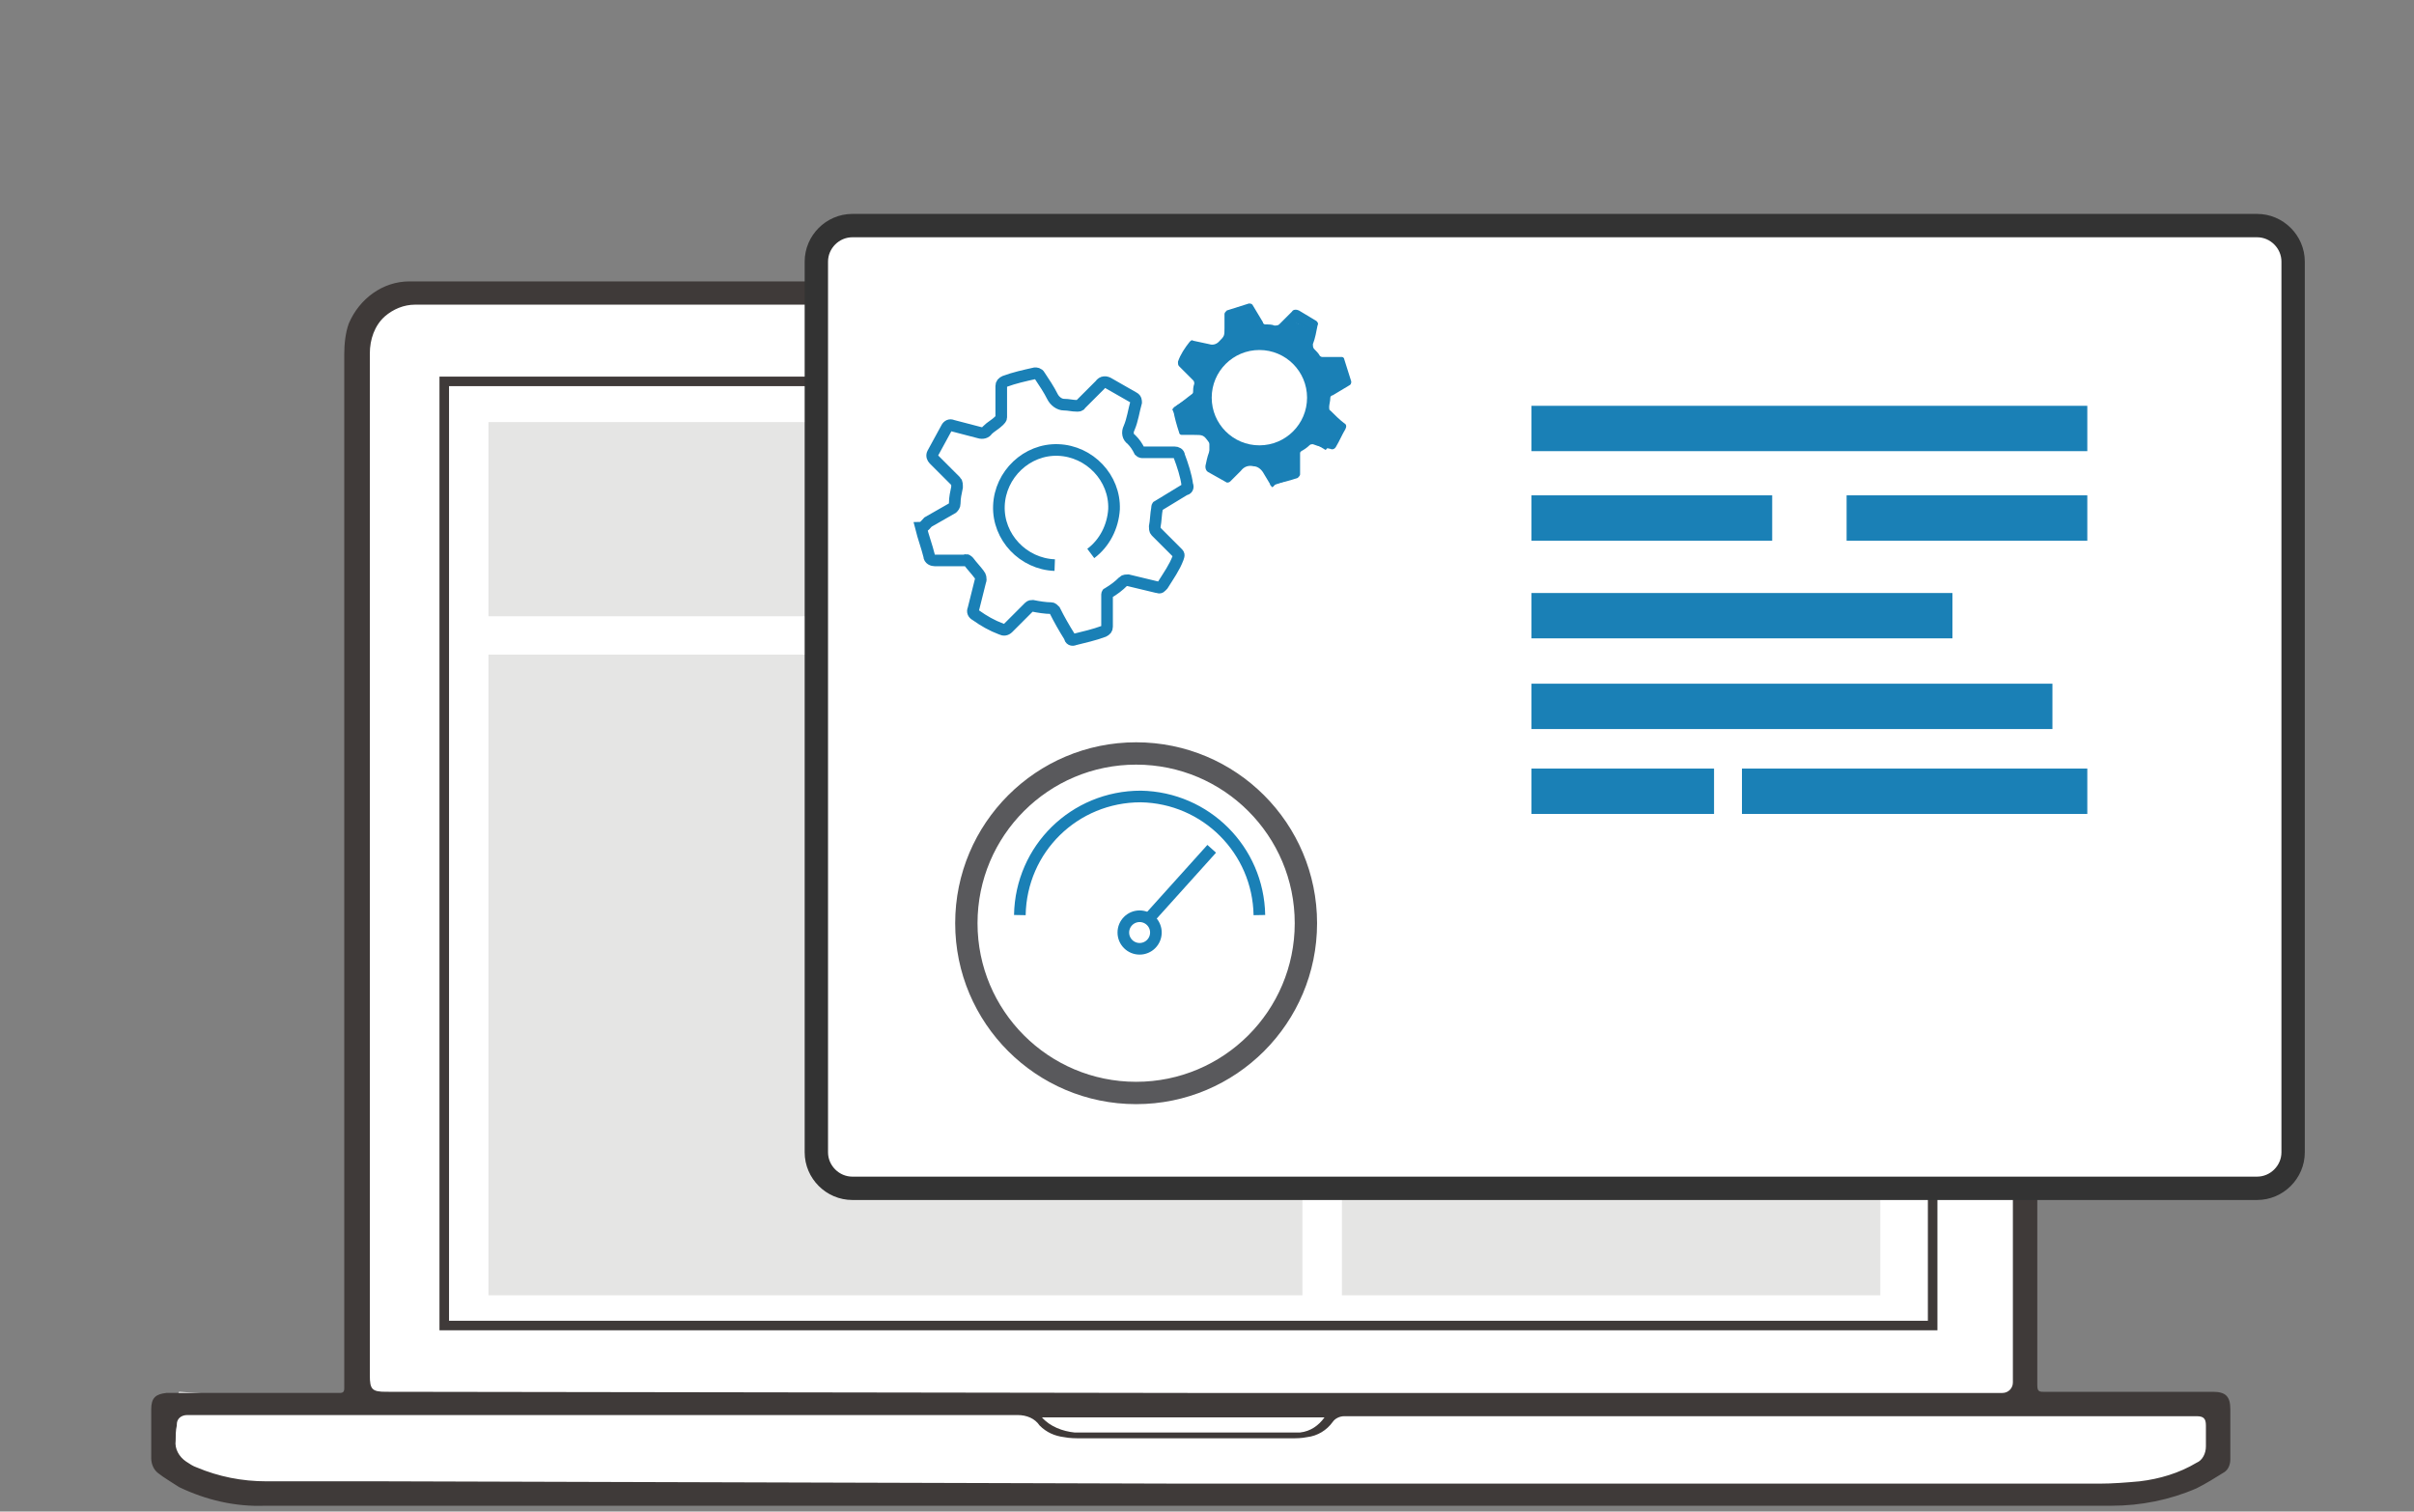 <?xml version="1.0" encoding="utf-8"?>
<!-- Generator: Adobe Illustrator 26.3.0, SVG Export Plug-In . SVG Version: 6.00 Build 0)  -->
<svg version="1.0" xmlns="http://www.w3.org/2000/svg" xmlns:xlink="http://www.w3.org/1999/xlink" x="0px" y="0px"
	 viewBox="0 0 207.6 130" style="enable-background:new 0 0 207.6 130;" xml:space="preserve">
<rect x="0" y="0" width="207.6" height="130" fill="#808080" stroke="none"/>
<style type="text/css">
	.st0{fill:#FFFFFF;}
	.st1{fill:#3F3A39;}
	.st2{fill:#FFFFFF;stroke:#3F3A39;stroke-width:0.821;stroke-linecap:round;stroke-miterlimit:10;}
	.st3{fill:#E5E5E4;}
	.st4{fill:#FFFFFF;stroke:#333333;stroke-width:2.009;stroke-miterlimit:10;}
	.st5{fill:#1A80B6;}
	.st6{fill:none;stroke:#1A80B6;stroke-miterlimit:10;}
	.st7{fill:none;stroke:#59595C;stroke-width:1.921;stroke-linecap:round;stroke-miterlimit:10;}
</style>
<g id="Livello_1">
	<g id="Livello_1_00000122701298405093433330000014987841508458774186_">
		<g id="Group_968" transform="translate(-307.708 -6230)">
			<g id="Group_744" transform="translate(117.713 5899.802)">
				<g id="additional-page">
					<g id="Group_283">
						<path id="Path_650" class="st0" d="M204.2,452l1.2-2.1l15.2,1v-91.8l2-2.7l2.4-1.1h134.4l3.6,1.1l1.1,5V450l1.2,1.2l14.3-0.2
							l1.1,1.8v3.3l-5.9,2.8H209.3l-5.1-2.8V452z"/>
						<path id="Path_651" class="st1" d="M292.4,354.4h66.8c2.8,0,5.2,1.9,5.8,4.6c0.1,0.5,0.2,1,0.2,1.6v88.7
							c0,0.5,0.1,0.6,0.5,0.6c0.2,0,0.5,0,0.7,0h11.3c0.9,0,1.7,0,2.6,0c1.1,0,1.5,0.4,1.5,1.5v4.3c0,0.5-0.2,0.9-0.5,1.1
							c-0.8,0.5-1.6,1-2.4,1.4c-2.3,1-4.8,1.5-7.3,1.5H212.8c-2.6,0.1-5.1-0.5-7.4-1.6c-0.6-0.4-1.3-0.8-1.8-1.2
							c-0.4-0.3-0.6-0.8-0.6-1.3v-4.2c0-1,0.4-1.3,1.3-1.4c0.3,0,0.7,0,1,0h13.9c0.3,0,0.4-0.1,0.4-0.4s0-0.4,0-0.6v-88.3
							c0-0.9,0.1-1.9,0.4-2.7c0.9-2.1,2.9-3.6,5.2-3.6L292.4,354.4L292.4,354.4z M292.3,450h69.9c0.5,0,0.9-0.4,0.9-0.9l0,0
							c0-0.4,0-0.7,0-1.1v-82.4c0-1.6,0.1-3.2,0-4.9c0-0.6-0.1-1.2-0.3-1.8c-0.6-1.6-2.1-2.6-3.8-2.5c-17.8,0-35.7,0-53.5,0
							c-9.5,0-19,0-28.5,0h-51.3c-1,0-1.9,0.4-2.6,1c-0.9,0.8-1.3,2-1.3,3.2c0,1.9,0,3.8,0,5.7v82.2c0,1.2,0.2,1.4,1.4,1.4
							L292.3,450L292.3,450z M292.2,457.8h78.3c1.2,0,2.4-0.1,3.5-0.2c1.7-0.2,3.4-0.7,4.9-1.6c0.5-0.2,0.8-0.8,0.8-1.4s0-1.2,0-1.8
							s-0.2-0.8-0.8-0.8h-73.3c-0.4,0-0.8,0.2-1,0.5c-0.5,0.7-1.3,1.2-2.2,1.3c-0.5,0.1-0.9,0.1-1.4,0.1h-18c-0.5,0-1,0-1.5-0.1
							c-0.8-0.1-1.5-0.4-2.1-1c-0.4-0.6-1.1-0.9-1.9-0.9h-70.6c-0.3,0-0.5,0-0.8,0c-0.5,0-0.9,0.3-0.9,0.8l0,0v0.1
							c-0.1,0.4-0.1,0.9-0.1,1.3c-0.1,0.7,0.3,1.4,0.9,1.8c0.3,0.2,0.6,0.4,0.9,0.5c1.9,0.8,3.9,1.2,6,1.2h10L292.2,457.8z
							 M279.6,452.1c0.7,0.8,1.8,1.2,2.8,1.3h19.4c0.9-0.1,1.6-0.6,2.1-1.3H279.6z"/>
						<rect id="Rectangle_444" x="228.2" y="363" class="st2" width="128" height="81.2"/>
					</g>
					<rect id="Rectangle_445" x="232" y="366.5" class="st3" width="119.7" height="16.7"/>
					<rect id="Rectangle_446" x="232" y="386.5" class="st3" width="70" height="55.1"/>
					<rect id="Rectangle_447" x="305.4" y="386.5" class="st3" width="46.3" height="55.1"/>
					<path id="Rectangle_448" class="st4" d="M263.3,349.6h120.8c1.7,0,3.1,1.4,3.1,3.1v76.6c0,1.7-1.4,3.1-3.1,3.1H263.3
						c-1.7,0-3.1-1.4-3.1-3.1v-76.6C260.2,351,261.6,349.6,263.3,349.6z"/>
				</g>
				<g id="Group_180">
					<g id="JqJOBB.tif">
						<path id="Path_716" class="st5" d="M299.4,372.1c-0.1-0.1-0.2-0.2-0.2-0.3l-0.6-1c-0.2-0.3-0.5-0.5-0.8-0.5
							c-0.4-0.1-0.8,0-1.1,0.4c-0.3,0.3-0.6,0.6-0.9,0.9c-0.1,0.1-0.2,0.1-0.3,0.1c-0.5-0.3-1.1-0.6-1.6-0.9
							c-0.2-0.1-0.3-0.4-0.2-0.7c0.1-0.5,0.2-0.9,0.4-1.3c0.1-0.2,0-0.3-0.1-0.5c-0.5-0.7-0.5-0.7-1.4-0.7h-1
							c-0.1,0-0.2-0.1-0.2-0.2c-0.2-0.6-0.4-1.3-0.5-1.9c0-0.1,0-0.3,0.1-0.3c0.4-0.3,0.8-0.5,1.3-0.8c0.2-0.1,0.3-0.3,0.3-0.5
							s0-0.4,0.1-0.7c0-0.1,0-0.2-0.1-0.3l-1.2-1.2c-0.1-0.1-0.1-0.2-0.1-0.4c0.2-0.6,0.6-1.2,1-1.7c0.1-0.1,0.2-0.2,0.3-0.1
							c0.5,0.1,0.9,0.2,1.4,0.3c0.3,0.1,0.6,0,0.8-0.2c0.5-0.5,0.5-0.5,0.5-1.2c0-0.4,0-0.8,0-1.2c0-0.1,0.1-0.2,0.2-0.3l1.9-0.6
							c0.1,0,0.2,0,0.3,0.1l0,0l0,0c0.3,0.5,0.6,1,0.9,1.5c0,0.1,0.1,0.2,0.2,0.2c0.3,0,0.6,0,0.8,0.1c0.1,0,0.3,0,0.4-0.1
							c0.4-0.4,0.7-0.7,1.1-1.1c0.1-0.2,0.4-0.2,0.6-0.1c0.5,0.3,1,0.6,1.5,0.9c0.1,0.1,0.2,0.2,0.1,0.4c-0.1,0.5-0.2,1.1-0.4,1.6
							c0,0.1,0,0.3,0.1,0.4c0.2,0.2,0.4,0.4,0.5,0.6c0.1,0.1,0.2,0.1,0.2,0.1c0.6,0,1.2,0,1.7,0c0.1,0,0.2,0.1,0.2,0.2
							c0.2,0.6,0.4,1.3,0.6,1.9c0,0.1,0,0.2-0.1,0.3c-0.5,0.3-1,0.6-1.5,0.9c-0.1,0-0.2,0.1-0.2,0.2c0,0.3-0.1,0.6-0.1,0.8
							c0,0.1,0,0.3,0.1,0.3c0.4,0.4,0.8,0.8,1.2,1.1c0.2,0.1,0.2,0.3,0.1,0.5c-0.3,0.5-0.5,1-0.8,1.5c-0.1,0.2-0.3,0.3-0.5,0.2
							c-0.5-0.1-1-0.2-1.5-0.4c-0.1,0-0.2,0-0.3,0.1c-0.2,0.2-0.5,0.4-0.7,0.5c-0.1,0.1-0.1,0.1-0.1,0.2c0,0.6,0,1.2,0,1.8
							c0,0.1-0.1,0.2-0.2,0.3c-0.6,0.2-1.3,0.4-1.9,0.5C299.5,372.1,299.4,372.1,299.4,372.1z M304.9,361.9c-0.5,0-1,0-1.4,0
							c-0.2,0-0.4,0-0.6-0.1c-0.1,0-0.1-0.1-0.2-0.1c-0.1-0.1-0.1-0.2-0.2-0.3c-0.2-0.3-0.5-0.6-0.7-0.9c-0.1-0.1-0.1-0.2-0.1-0.4
							c0.1-0.5,0.2-1,0.4-1.5c0-0.2,0-0.3-0.1-0.3s-0.2-0.1-0.3-0.2c-0.4-0.2-0.5-0.2-0.7,0.1s-0.6,0.6-0.9,0.9
							c-0.1,0.1-0.3,0.2-0.5,0.2c-0.4-0.1-0.9-0.1-1.3-0.2c-0.2,0-0.3-0.1-0.4-0.2c-0.1-0.2-0.2-0.4-0.3-0.5
							c-0.2-0.3-0.4-0.6-0.5-0.9c-0.3,0.1-0.6,0.1-0.8,0.2c-0.2,0-0.3,0.2-0.2,0.3c0,0.5,0,1,0,1.5c0,0.1,0,0.2-0.1,0.2
							c-0.4,0.3-0.8,0.6-1.2,1c-0.1,0.1-0.3,0.2-0.5,0.1c-0.5-0.1-1-0.2-1.4-0.4c-0.1,0-0.2,0-0.2,0.1l0,0l0,0l0,0
							c-0.1,0.2-0.2,0.3-0.3,0.5c-0.1,0.3-0.1,0.3,0.1,0.5c0.4,0.3,0.7,0.7,1,1c0.1,0.1,0.1,0.2,0.1,0.4c0,0.5-0.1,1-0.2,1.6
							c0,0.1-0.1,0.2-0.2,0.2c-0.5,0.3-0.9,0.6-1.4,0.8c-0.1,0-0.2,0.2-0.1,0.3l0.2,0.6c0,0.1,0.1,0.2,0.2,0.2l0,0
							c0.5,0,1.1,0,1.6,0c0.1,0,0.2,0,0.2,0.1c0.3,0.4,0.6,0.8,0.9,1.2c0.1,0.1,0.2,0.3,0.2,0.5c-0.1,0.3-0.1,0.6-0.2,0.9
							c-0.1,0.2-0.1,0.5-0.2,0.7c0.3,0.2,0.5,0.3,0.8,0.5c0.1,0.1,0.1,0.1,0.2,0l0,0l0,0l0,0l0,0c0.3-0.4,0.7-0.7,1-1
							c0.2-0.2,0.4-0.3,0.7-0.2c0.5,0.1,0.9,0.1,1.4,0.2c0.1,0,0.2,0.1,0.2,0.2c0.2,0.4,0.5,0.9,0.8,1.3c0.1,0.1,0.1,0.2,0.3,0.1
							c0.3-0.1,0.6-0.1,0.9-0.2v-1.7c0-0.2,0.1-0.3,0.2-0.4c0.4-0.3,0.7-0.6,1.1-0.8c0.1-0.1,0.3-0.2,0.5-0.1c0.5,0.1,1,0.2,1.5,0.4
							c0.1,0,0.1,0,0.2,0c0.2-0.3,0.3-0.5,0.5-0.8c0,0,0-0.1-0.1-0.1c-0.3-0.3-0.6-0.6-1-0.9c-0.3-0.2-0.4-0.5-0.3-0.8
							c0.1-0.4,0.1-0.7,0.1-1.1c0-0.2,0.1-0.4,0.3-0.5c0.4-0.2,0.7-0.4,1.1-0.7c0.1-0.1,0.3-0.2,0.4-0.2L304.9,361.9z"/>
						<path id="Path_717" class="st5" d="M300.1,361.1c1.8,1,2.4,3.2,1.4,5s-3.2,2.4-5,1.4s-2.4-3.2-1.4-5c0,0,0-0.1,0.1-0.1
							C296.3,360.7,298.4,360.2,300.1,361.1z M295.9,363.1c-0.4,0.7-0.5,1.5-0.2,2.3c0.2,0.5,0.5,0.9,1,1.2c0.4,0.3,0.9,0.5,1.4,0.6
							c1.1,0.1,2.2-0.5,2.7-1.6c0.7-1.4,0.1-3-1.2-3.7c-0.1-0.1-0.3-0.1-0.4-0.2C298,361.2,296.5,361.8,295.9,363.1z"/>
					</g>
					<path id="Path_718" class="st5" d="M292.7,360.2l1.7,0.3l1.2-0.8l0.3-2l1.1-0.6l1.1,1.6l1.6,0.3l1.5-1.2l1.5,0.8l-0.4,1.5
						l1.2,1.6l1.5-0.1l0.8,1.7l-1.8,1.1l0.1,1.5l1.2,1.5l-1.3,1.5l-1.5-0.9l-1.4,1.5l0.2,1.8l-1.7,0.6l-0.8-2l-2.3-0.1l-1,1
						l-1.5-0.2v-2.5l-0.4-0.8h-1.8l-1-1.9l2.2-1.7l-0.4-1.1l-0.8-0.8L292.7,360.2z"/>
					<circle id="Ellipse_17" class="st0" cx="298.3" cy="364.4" r="4.1"/>
					<path id="Path_719" class="st6" d="M269.8,375.1c0.7-0.4,1.4-0.8,2.1-1.2c0.1-0.1,0.2-0.2,0.2-0.4c0-0.5,0.1-0.9,0.2-1.4
						c0-0.2,0-0.4-0.1-0.5c-0.3-0.3-0.6-0.6-1-1s-0.6-0.6-0.9-0.9c-0.1-0.1-0.2-0.3-0.1-0.5l1.2-2.2c0.1-0.2,0.3-0.3,0.5-0.2
						c0.8,0.2,1.5,0.4,2.3,0.6c0.3,0.1,0.6,0,0.7-0.2c0.3-0.3,0.7-0.5,1-0.8c0.1-0.1,0.2-0.2,0.2-0.3v-2.7c0-0.2,0.1-0.3,0.3-0.4
						c0.8-0.3,1.7-0.5,2.6-0.7c0.1,0,0.3,0,0.4,0.2c0.4,0.6,0.8,1.2,1.1,1.8c0.2,0.4,0.6,0.7,1,0.7s0.7,0.1,1.1,0.1
						c0.1,0,0.3,0,0.3-0.1l1.7-1.7c0.2-0.3,0.5-0.3,0.8-0.1l0,0l0,0c0.7,0.4,1.4,0.8,2.1,1.2c0.2,0.1,0.2,0.3,0.2,0.4
						c-0.2,0.7-0.3,1.5-0.6,2.2c-0.2,0.4-0.1,0.8,0.2,1c0.3,0.3,0.5,0.6,0.7,1c0.1,0.1,0.2,0.1,0.3,0.1c0.9,0,1.8,0,2.7,0
						c0.2,0,0.4,0.1,0.4,0.3c0.3,0.8,0.6,1.7,0.7,2.5c0.1,0.2,0,0.4-0.2,0.4l-2.3,1.4c-0.1,0-0.1,0.1-0.1,0.2
						c-0.1,0.5-0.1,1.1-0.2,1.6c0,0.1,0,0.3,0.1,0.4c0.6,0.6,1.2,1.2,1.8,1.8c0.2,0.2,0.2,0.2,0.1,0.5c-0.3,0.8-0.8,1.5-1.3,2.3
						c-0.2,0.2-0.2,0.3-0.5,0.2c-0.8-0.2-1.7-0.4-2.5-0.6c-0.1,0-0.3,0-0.4,0.1c-0.4,0.4-0.8,0.7-1.3,1c-0.1,0-0.1,0.1-0.1,0.2
						c0,0.9,0,1.8,0,2.7c0,0.2-0.1,0.3-0.3,0.4c-0.8,0.3-1.7,0.5-2.5,0.7c-0.2,0.1-0.4,0-0.4-0.2c-0.5-0.8-0.9-1.5-1.3-2.3
						c-0.1-0.1-0.2-0.2-0.3-0.2c-0.5,0-1.1-0.1-1.6-0.2c-0.1,0-0.2,0-0.3,0.1l-1.7,1.7l-0.1,0.1c-0.2,0.2-0.4,0.2-0.6,0.1
						c-0.8-0.3-1.5-0.7-2.2-1.2c-0.2-0.1-0.3-0.3-0.2-0.5c0.2-0.8,0.4-1.6,0.6-2.4c0.1-0.2,0-0.5-0.1-0.6c-0.3-0.4-0.6-0.7-0.9-1.1
						c-0.1-0.1-0.2-0.2-0.3-0.1c-0.7,0-1.5,0-2.2,0c-0.1,0-0.2,0-0.4,0c-0.2,0-0.5-0.1-0.5-0.4c-0.2-0.8-0.5-1.6-0.7-2.4
						C269.4,375.6,269.7,375.2,269.8,375.1z"/>
					<path id="Path_720" class="st6" d="M280.7,378.8c-2.7-0.1-4.9-2.4-4.8-5.1s2.4-4.9,5.1-4.8s4.9,2.4,4.8,5.1
						c-0.1,1.5-0.8,2.9-2,3.8"/>
				</g>
				<g id="Group_743">
					<circle id="Ellipse_136" class="st7" cx="287.7" cy="409.6" r="14.6"/>
					<g id="Group_742">
						<path id="Path_1401" class="st6" d="M277.7,408.9c0.1-5.7,4.7-10.2,10.4-10.2c5.6,0.1,10.1,4.6,10.2,10.2"/>
						<circle id="Ellipse_137" class="st6" cx="288" cy="410.4" r="1.4"/>
						<line id="Line_296" class="st6" x1="288.8" y1="409.2" x2="294.2" y2="403.2"/>
					</g>
				</g>
				<rect id="Rectangle_649" x="321.7" y="365.1" class="st5" width="47.8" height="3.9"/>
				<rect id="Rectangle_650" x="321.7" y="381.2" class="st5" width="36.2" height="3.9"/>
				<rect id="Rectangle_651" x="339.8" y="396.3" class="st5" width="29.7" height="3.9"/>
				<rect id="Rectangle_652" x="321.7" y="389" class="st5" width="44.8" height="3.9"/>
				<rect id="Rectangle_653" x="321.7" y="396.3" class="st5" width="15.7" height="3.9"/>
				<rect id="Rectangle_654" x="321.7" y="372.8" class="st5" width="20.7" height="3.9"/>
				<rect id="Rectangle_655" x="348.8" y="372.8" class="st5" width="20.7" height="3.9"/>
			</g>
		</g>
	</g>
	<g id="Livello_2_00000132777923964153509290000012838738488889841082_">
	</g>
</g>
<g id="Livello_2">
</g>
</svg>
